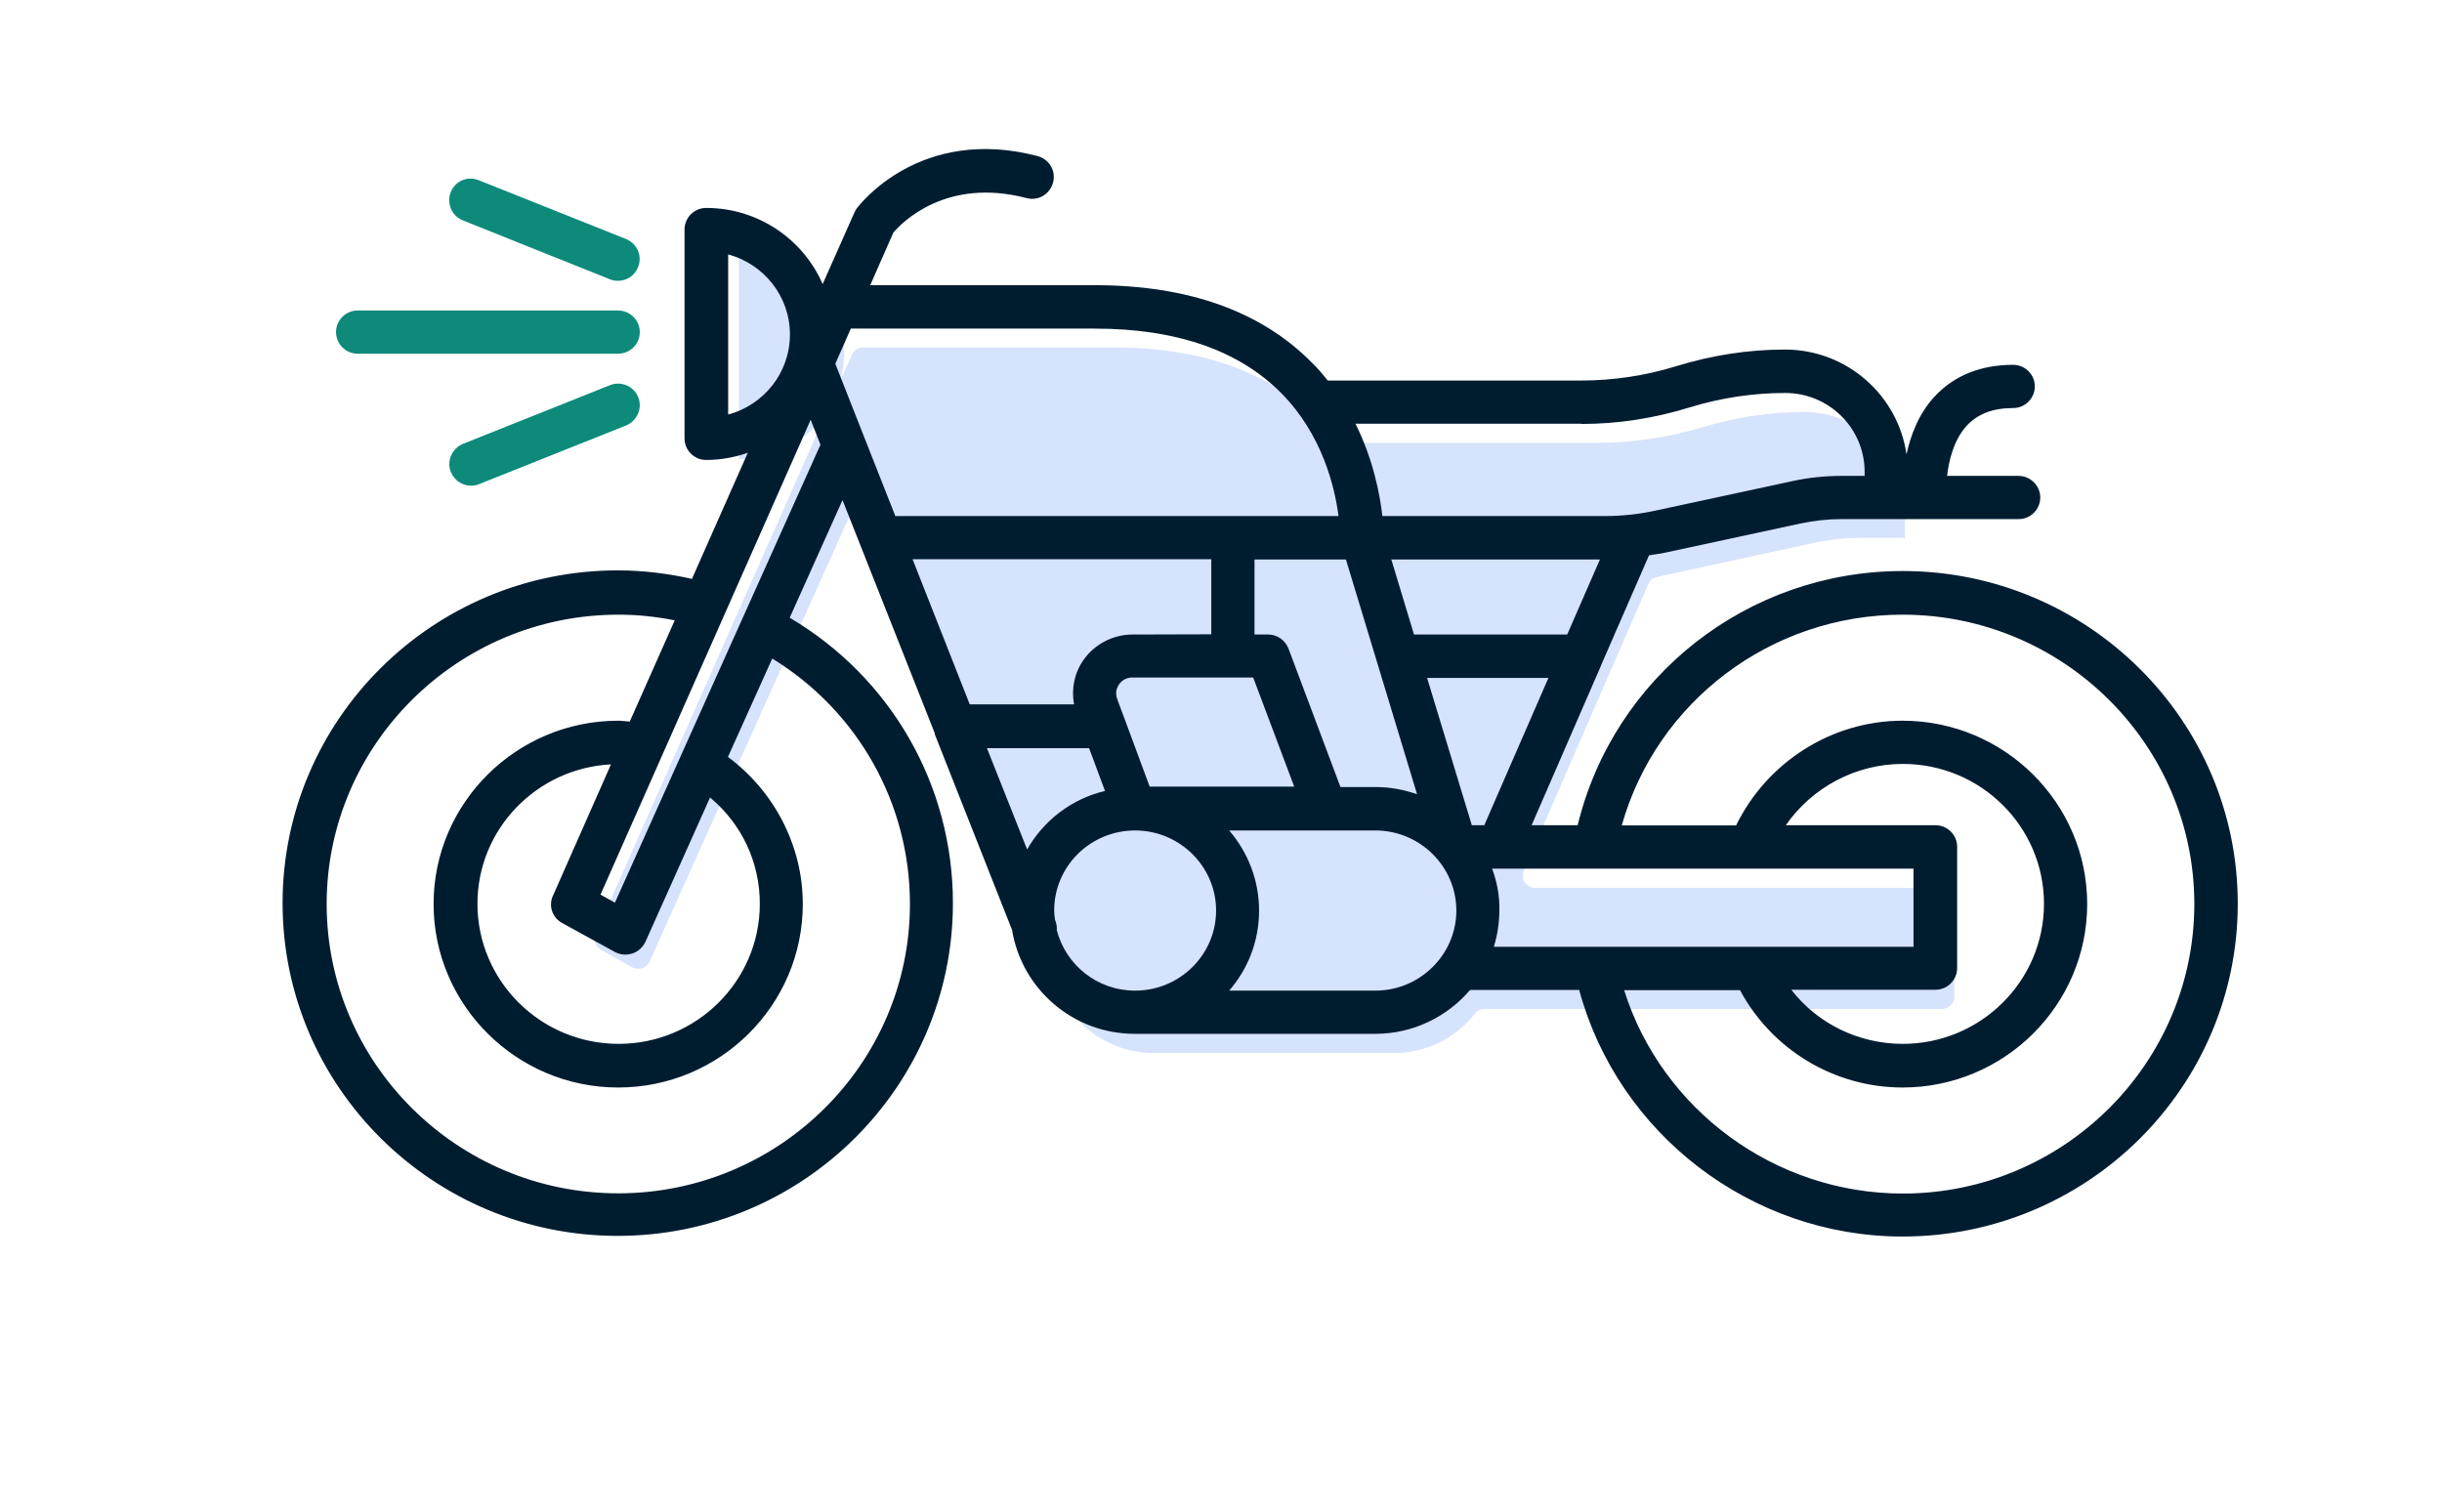<?xml version="1.0" encoding="UTF-8"?> <!-- Generator: Adobe Illustrator 24.2.3, SVG Export Plug-In . SVG Version: 6.00 Build 0) --> <svg xmlns="http://www.w3.org/2000/svg" xmlns:xlink="http://www.w3.org/1999/xlink" version="1.1" id="Layer_1" x="0px" y="0px" viewBox="0 0 111.91 69.3" style="enable-background:new 0 0 111.91 69.3;" xml:space="preserve"> <style type="text/css"> .st0{fill:none;} .st1{fill:#D6E3FC;} .st2{fill:#001D30;} .st3{fill:#0D8A7A;} .st4{fill:#D7E2F3;} .st5{fill:#091E2F;} .st6{fill:#148B7B;} </style> <g> <path class="st1" d="M89.56,41.25v4.43c0,0.31-0.26,0.56-0.57,0.56H68.03c-0.18,0-0.34,0.08-0.45,0.23 c-0.86,1.08-2.19,1.79-3.68,1.79H52.88c-2.35,0-4.29-1.7-4.63-3.93c-0.01-0.04-0.01-0.07-0.03-0.09l-8.18-20.71 c-0.19-0.47-0.84-0.48-1.04-0.03l-9.23,20.57c-0.13,0.3-0.51,0.42-0.81,0.26l-1.42-0.8c-0.26-0.14-0.36-0.45-0.25-0.72l10.57-23.88 c-0.87,1.27-2.34,2.11-4,2.11v-9.58c2.66,0,4.82,2.15,4.82,4.79c0,0.42-0.07,0.83-0.18,1.21l0.54-1.2 c0.09-0.21,0.29-0.34,0.52-0.34h11.45c5.32,0,8.33,1.94,10.03,4.15c0.1,0.14,0.27,0.23,0.45,0.23h11.62c1.67,0,3.31-0.24,4.91-0.72 h0.02c1.5-0.46,3.06-0.7,4.63-0.7c1.28,0,2.44,0.52,3.28,1.34c0.84,0.85,1.35,1.99,1.35,3.26v1.17h-2.03 c-0.74,0-1.47,0.08-2.19,0.24l-6.18,1.34c-0.45,0.09-0.78,0.17-0.98,0.22c-0.18,0.04-0.32,0.16-0.39,0.33l-5.7,13.12 c-0.16,0.38,0.11,0.79,0.52,0.79h18.59C89.31,40.69,89.56,40.95,89.56,41.25z"></path> <path class="st2" d="M87.2,26.17c-7.12,0-13.25,4.85-14.9,11.65h-2.11l3.2-7.36c0,0,0,0,0-0.01l2.18-5 c0.24-0.04,0.49-0.07,0.73-0.12l6.22-1.34c0.62-0.13,1.24-0.2,1.87-0.2h8.12c0.55,0,0.99-0.45,0.99-0.99s-0.45-0.99-0.99-0.99 h-3.28c0.08-0.7,0.3-1.64,0.9-2.3c0.5-0.54,1.2-0.81,2.13-0.81c0.55,0,0.99-0.45,0.99-0.99c0-0.55-0.45-0.99-0.99-0.99 c-1.49,0-2.7,0.49-3.59,1.44c-0.75,0.8-1.11,1.8-1.3,2.66c-0.39-2.7-2.73-4.8-5.57-4.8c-1.66,0-3.32,0.25-5.01,0.77 c-1.4,0.43-2.86,0.65-4.34,0.65h-11.6c-0.22-0.27-0.44-0.54-0.7-0.79c-2.33-2.38-5.69-3.58-9.99-3.58H39.88l1.06-2.41 c0.38-0.45,2.41-2.55,6.11-1.58c0.53,0.14,1.07-0.18,1.21-0.72c0.14-0.53-0.18-1.07-0.72-1.21c-5.38-1.4-8.15,2.24-8.27,2.39 c-0.04,0.06-0.08,0.12-0.11,0.19l-1.46,3.29c-0.89-2.05-2.95-3.49-5.34-3.49c-0.55,0-0.99,0.45-0.99,0.99v9.57 c0,0.55,0.45,0.99,0.99,0.99c0.67,0,1.31-0.12,1.91-0.33l-2.56,5.78c-1.11-0.25-2.26-0.39-3.4-0.39c-8.47,0-15.36,6.84-15.36,15.25 s6.89,15.25,15.36,15.25s15.36-6.84,15.36-15.25c0-5.41-2.84-10.34-7.48-13.08l2.42-5.39l4.23,10.69c0,0.04,0,0.06,0.01,0.07 l3.53,8.94c0.44,2.69,2.78,4.76,5.62,4.76h11.03c1.74,0,3.3-0.79,4.34-2.01h5c1.78,6.59,7.88,11.3,14.82,11.3 c8.47,0,15.36-6.84,15.36-15.25C102.56,33.02,95.67,26.17,87.2,26.17z M47.07,38.93l-1.84-4.64h4.68l0.73,1.96 C49.11,36.61,47.83,37.6,47.07,38.93z M51.9,29.08c-0.89,0-1.74,0.44-2.25,1.17c-0.42,0.6-0.56,1.33-0.43,2.03h-4.78l-2.62-6.65 h13.69v3.44L51.9,29.08L51.9,29.08z M52.69,36.06l-1.17-3.16c0-0.01,0-0.01-0.01-0.02l-0.31-0.84c-0.12-0.31,0-0.55,0.08-0.67 c0.14-0.21,0.37-0.32,0.62-0.32h5.53l1.88,5H52.69z M59.05,29.73c-0.15-0.39-0.52-0.65-0.93-0.65h-0.63v-3.44h4.19l3.26,10.76 c-0.6-0.21-1.23-0.33-1.9-0.33h-1.61L59.05,29.73z M71.82,29.08H64.8l-1.04-3.44h9.56L71.82,29.08z M67.45,37.82l-2.05-6.75h5.56 l-2.94,6.75H67.45z M72.46,19.43c1.67,0,3.33-0.25,5.01-0.77c1.41-0.43,2.88-0.65,4.34-0.65c2.01,0,3.64,1.62,3.64,3.61v0.19h-1.06 c-0.77,0-1.54,0.08-2.3,0.25l-6.22,1.34c-0.78,0.17-1.55,0.25-2.31,0.25H63.35c-0.11-0.98-0.41-2.57-1.23-4.23H72.46z M38.99,15.06 h11.17c3.74,0,6.61,0.99,8.56,2.96c1.88,1.9,2.45,4.31,2.62,5.63H41.03l-2.75-6.98l0.3-0.68L38.99,15.06z M33.37,11.66 c1.63,0.44,2.83,1.91,2.83,3.67S35,18.56,33.37,19V11.66z M41.7,41.43c0,7.32-6,13.26-13.37,13.26s-13.36-5.96-13.36-13.26 s6-13.26,13.37-13.26c0.87,0,1.73,0.09,2.58,0.26l-2.06,4.64c-0.17-0.01-0.35-0.04-0.53-0.04c-4.66,0-8.46,3.77-8.46,8.4 s3.8,8.41,8.46,8.41s8.46-3.77,8.46-8.41c0-2.66-1.3-5.16-3.43-6.74l2.03-4.51C39.3,32.58,41.7,36.8,41.7,41.43z M25.76,42.3 l2.42,1.33c0.15,0.08,0.32,0.12,0.48,0.12c0.11,0,0.21-0.02,0.32-0.05c0.27-0.09,0.48-0.29,0.6-0.54l2.96-6.61 c1.44,1.2,2.28,2.95,2.28,4.87c0,3.54-2.9,6.42-6.47,6.42s-6.47-2.88-6.47-6.42c0-3.42,2.71-6.21,6.12-6.39l-2.65,6 C25.12,41.49,25.3,42.05,25.76,42.3z M34.04,28.31L34.04,28.31c-0.01,0.01-0.01,0.01-0.01,0.02l-5.85,13.04L27.52,41l9.63-21.76 l0.45,1.14L34.04,28.31z M48.43,42.63c0.01-0.14-0.01-0.28-0.06-0.42l-0.02-0.05c-0.02-0.14-0.04-0.28-0.04-0.43 c0-2.03,1.66-3.67,3.71-3.67c2.04,0,3.71,1.65,3.71,3.67s-1.66,3.67-3.71,3.67C50.28,45.4,48.84,44.22,48.43,42.63z M63.03,45.4 h-6.7c0.86-0.99,1.37-2.27,1.37-3.67c0-1.4-0.52-2.68-1.37-3.67h6.7c2.04,0,3.71,1.65,3.71,3.67S65.07,45.4,63.03,45.4z M68.38,39.81h4.69h7.12h7.5v3.58h-7.36h-7.2h-4.67c0.16-0.53,0.25-1.08,0.25-1.66C68.73,41.05,68.6,40.41,68.38,39.81z M88.7,37.82h-6.86c1.19-1.72,3.19-2.81,5.36-2.81c3.57,0,6.47,2.87,6.47,6.41c0,3.54-2.9,6.42-6.47,6.42 c-2.03,0-3.91-0.93-5.11-2.48h6.61c0.55,0,0.99-0.45,0.99-0.99v-5.57C89.69,38.27,89.25,37.82,88.7,37.82z M87.2,54.7 c-5.87,0-11.05-3.85-12.77-9.32h5.31c1.46,2.72,4.31,4.46,7.45,4.46c4.66,0,8.46-3.77,8.46-8.41c0-4.63-3.8-8.4-8.46-8.4 c-3.26,0-6.22,1.91-7.63,4.8h-5.24c1.6-5.67,6.83-9.66,12.87-9.66c7.37,0,13.37,5.96,13.37,13.26S94.57,54.7,87.2,54.7z"></path> <path class="st3" d="M29.32,15.22c0,0.55-0.45,0.99-0.99,0.99H16.39c-0.55,0-0.99-0.45-0.99-0.99c0-0.55,0.45-0.99,0.99-0.99h11.93 C28.88,14.23,29.32,14.68,29.32,15.22z M27.96,17.65l-6.74,2.69c-0.51,0.21-0.76,0.79-0.56,1.29c0.16,0.39,0.53,0.63,0.92,0.63 c0.12,0,0.25-0.02,0.37-0.07l6.74-2.69c0.51-0.21,0.76-0.79,0.56-1.29C29.05,17.7,28.47,17.45,27.96,17.65z M21.21,10.1l6.74,2.7 c0.12,0.05,0.25,0.07,0.37,0.07c0.4,0,0.77-0.24,0.92-0.63c0.21-0.51-0.04-1.08-0.56-1.29l-6.74-2.69 c-0.52-0.21-1.09,0.04-1.29,0.56C20.46,9.33,20.71,9.9,21.21,10.1z"></path> </g> </svg> 